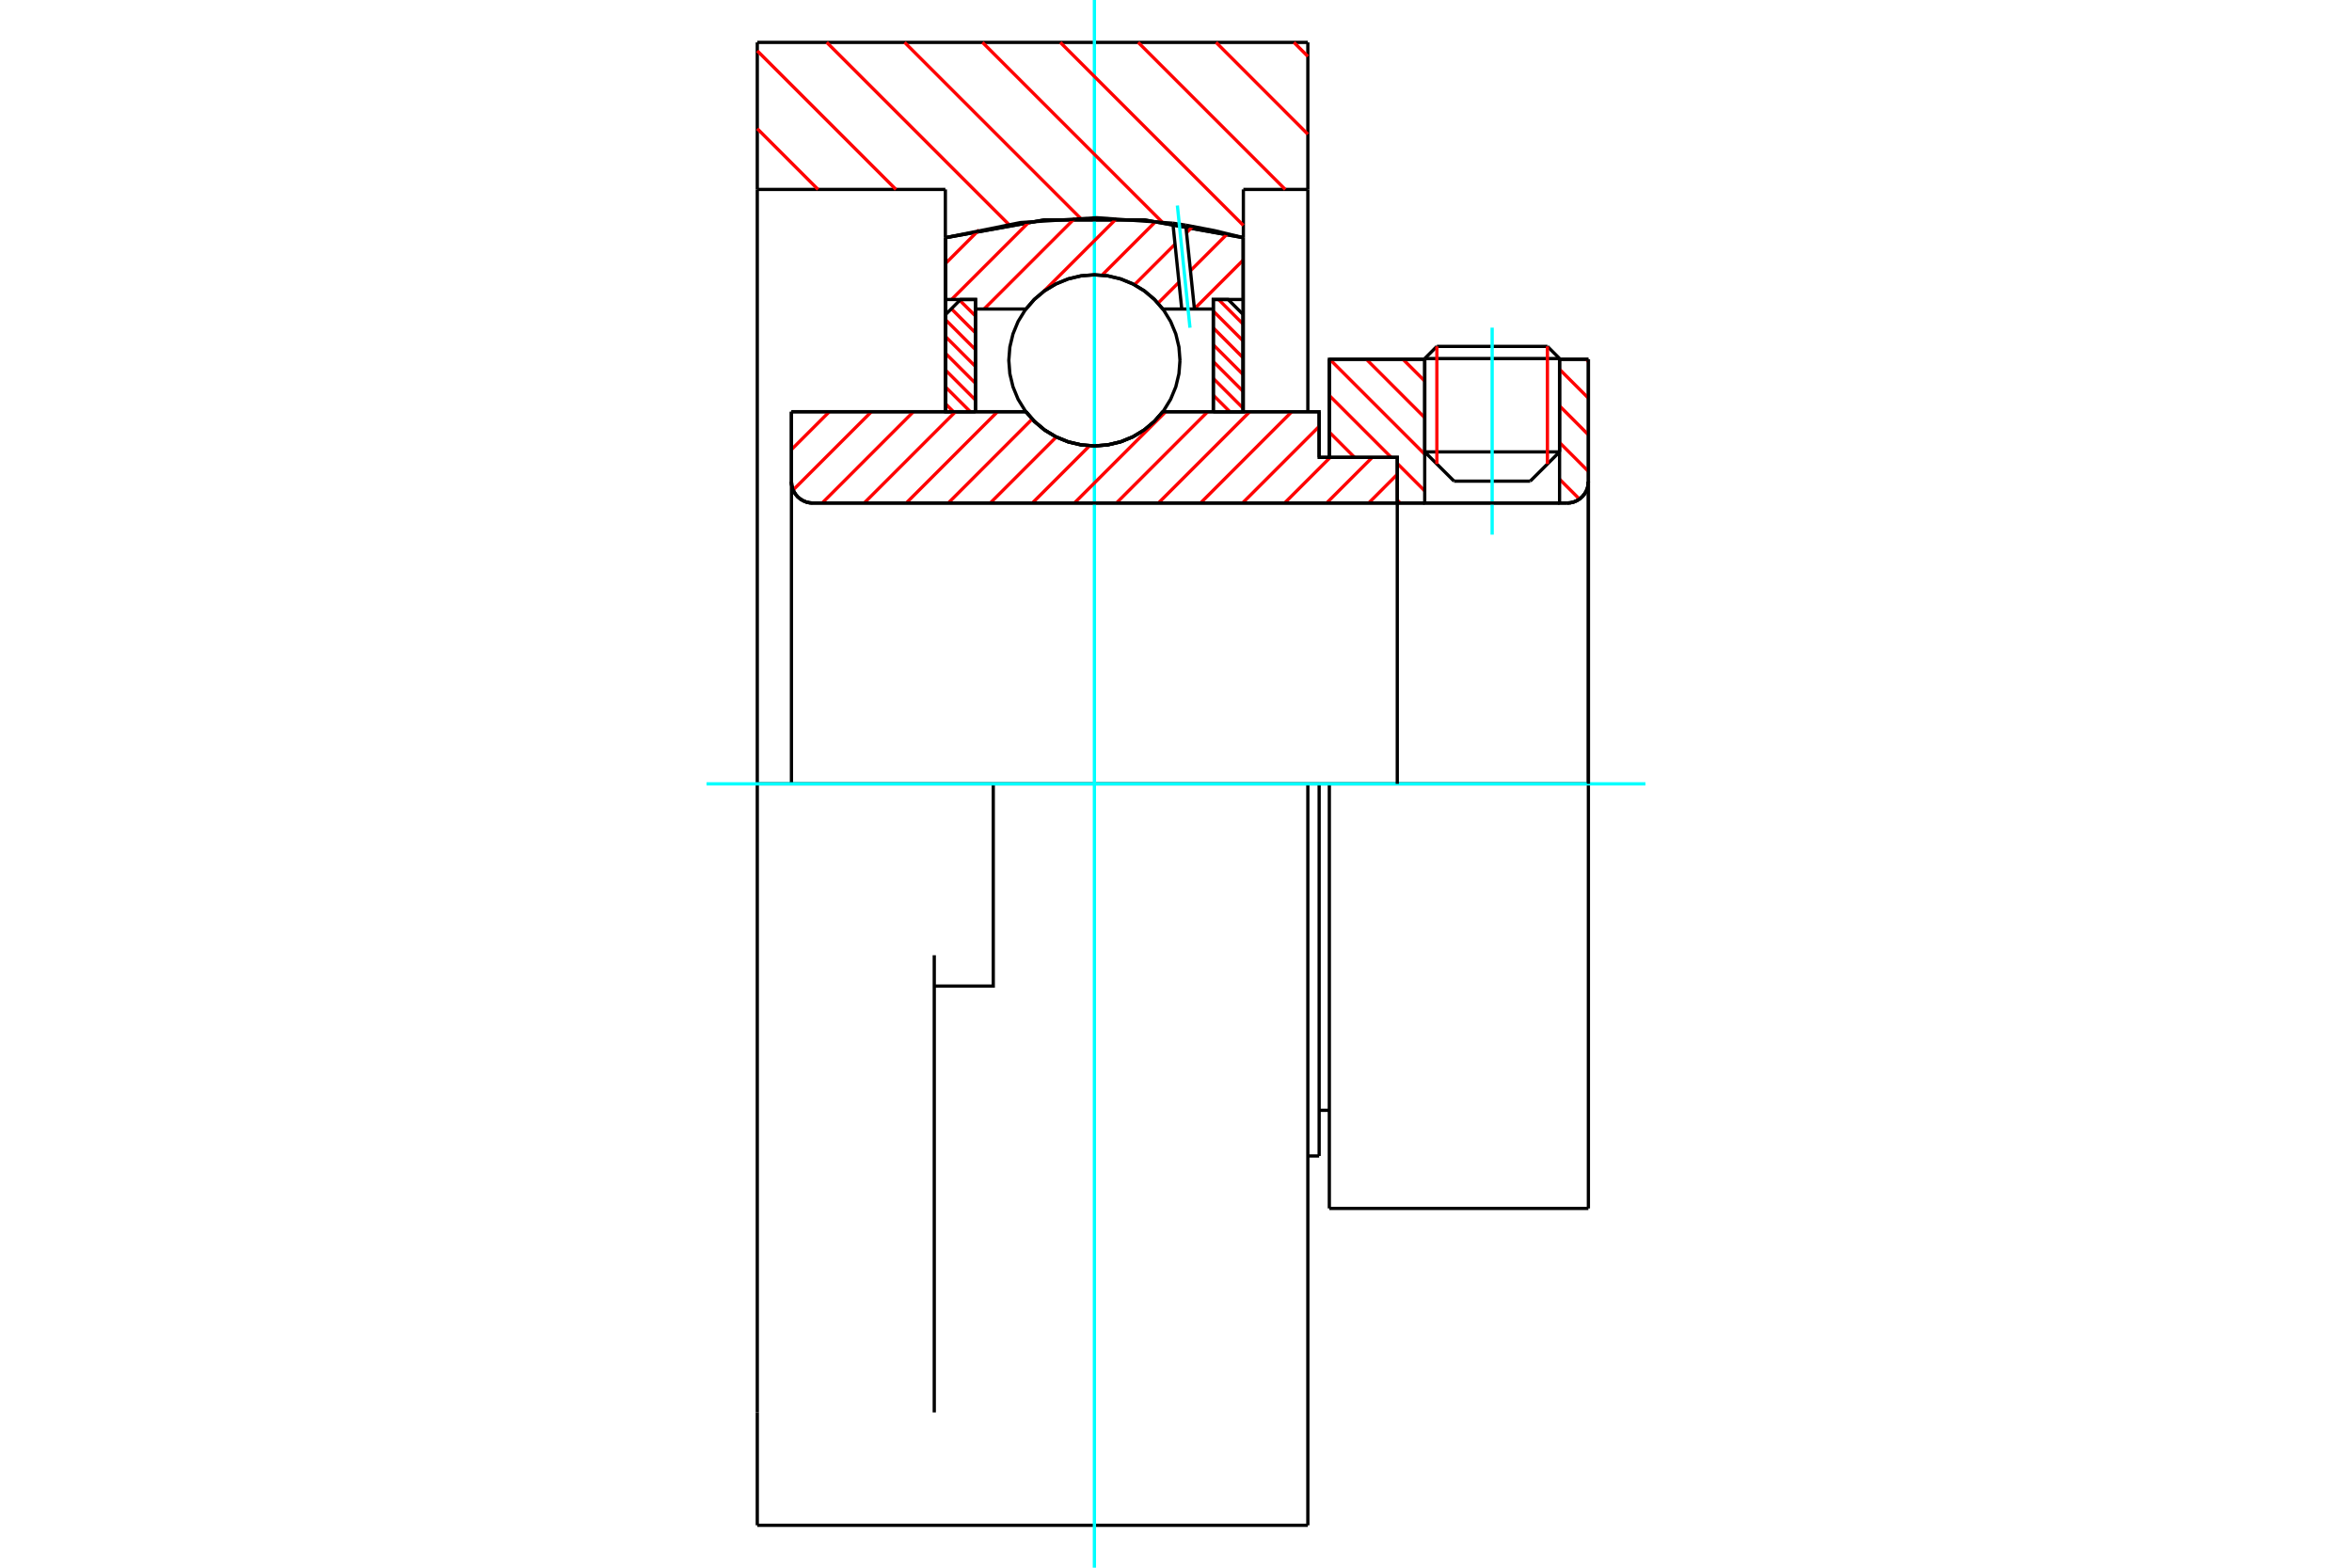 <?xml version="1.0" standalone="no"?>
<!DOCTYPE svg PUBLIC "-//W3C//DTD SVG 1.1//EN"
	"http://www.w3.org/Graphics/SVG/1.1/DTD/svg11.dtd">
<svg xmlns="http://www.w3.org/2000/svg" height="100%" width="100%" viewBox="0 0 36000 24000">
	<rect x="-1800" y="-1200" width="39600" height="26400" style="fill:#FFF"/>
	<g style="fill:none; fill-rule:evenodd" transform="matrix(1 0 0 1 0 0)">
		<g style="fill:none; stroke:#000; stroke-width:50; shape-rendering:geometricPrecision">
			<line x1="20347" y1="12000" x2="20191" y2="12000"/>
			<line x1="20191" y1="7002" x2="20347" y2="7002"/>
			<line x1="20191" y1="17697" x2="20191" y2="12000"/>
			<line x1="20191" y1="6303" x2="20191" y2="7002"/>
			<line x1="20191" y1="12000" x2="20018" y2="12000"/>
			<line x1="12114" y1="6303" x2="15703" y2="6303"/>
			<line x1="17799" y1="6303" x2="20191" y2="6303"/>
			<polyline points="15703,6303 15836,6455 15991,6585 16165,6689 16352,6765 16549,6811 16751,6827 16952,6811 17149,6765 17337,6689 17510,6585 17665,6455 17799,6303"/>
			<polyline points="12114,7375 12118,7426 12130,7476 12150,7523 12176,7566 12209,7605 12248,7638 12292,7665 12339,7685 12389,7697 12439,7701"/>
			<line x1="12114" y1="7375" x2="12114" y2="12000"/>
			<line x1="12114" y1="7375" x2="12114" y2="6303"/>
			<line x1="23871" y1="6918" x2="23871" y2="5500"/>
			<line x1="23422" y1="7366" x2="23871" y2="6918"/>
			<line x1="21807" y1="6918" x2="22256" y2="7366"/>
			<line x1="21807" y1="5500" x2="21807" y2="6918"/>
			<line x1="21807" y1="5500" x2="20347" y2="5500"/>
			<line x1="20347" y1="7002" x2="20347" y2="5500"/>
			<line x1="23987" y1="7701" x2="12439" y2="7701"/>
			<polyline points="23987,7701 24038,7697 24088,7685 24135,7665 24178,7638 24217,7605 24250,7566 24277,7523 24296,7476 24308,7426 24312,7375"/>
			<line x1="24312" y1="5500" x2="24312" y2="7375"/>
			<line x1="24312" y1="5500" x2="23871" y2="5500"/>
			<polyline points="24312,18500 24312,12000 20347,12000"/>
			<line x1="20347" y1="18500" x2="20347" y2="12000"/>
			<line x1="24312" y1="7375" x2="24312" y2="12000"/>
			<line x1="21807" y1="6918" x2="23871" y2="6918"/>
			<line x1="23871" y1="5489" x2="21807" y2="5489"/>
			<line x1="21993" y1="5303" x2="23685" y2="5303"/>
			<line x1="23422" y1="7366" x2="22256" y2="7366"/>
			<line x1="20191" y1="16998" x2="20347" y2="16998"/>
			<line x1="20018" y1="17697" x2="20191" y2="17697"/>
			<polyline points="12114,7375 12118,7426 12130,7476 12150,7523 12176,7566 12209,7605 12248,7638 12292,7665 12339,7685 12389,7697 12439,7701"/>
			<line x1="20347" y1="18500" x2="24312" y2="18500"/>
			<polyline points="23987,7701 24038,7697 24088,7685 24135,7665 24178,7638 24217,7605 24250,7566 24277,7523 24296,7476 24308,7426 24312,7375"/>
			<line x1="21807" y1="5489" x2="21807" y2="5500"/>
			<line x1="23871" y1="5500" x2="23871" y2="5489"/>
			<line x1="21993" y1="5303" x2="21807" y2="5489"/>
			<line x1="23871" y1="5489" x2="23685" y2="5303"/>
			<line x1="15203" y1="12000" x2="11591" y2="12000"/>
			<line x1="20018" y1="12000" x2="15203" y2="12000"/>
			<line x1="14470" y1="2900" x2="11591" y2="2900"/>
			<line x1="14470" y1="3639" x2="14470" y2="2900"/>
			<polyline points="19031,3639 17519,3367 15982,3367 14470,3639"/>
			<line x1="19031" y1="2900" x2="19031" y2="3639"/>
			<line x1="20018" y1="2900" x2="19031" y2="2900"/>
			<line x1="20018" y1="649" x2="20018" y2="2900"/>
			<line x1="11591" y1="649" x2="20018" y2="649"/>
			<line x1="11591" y1="2900" x2="11591" y2="649"/>
			<line x1="20018" y1="12000" x2="20018" y2="23351"/>
			<line x1="20018" y1="2900" x2="20018" y2="6303"/>
			<line x1="19031" y1="3639" x2="19031" y2="6303"/>
			<line x1="11591" y1="23351" x2="11591" y2="21623"/>
			<line x1="14470" y1="6303" x2="14470" y2="3639"/>
			<line x1="11591" y1="12000" x2="11591" y2="2900"/>
			<polyline points="11591,21623 11591,14624 11591,12000"/>
			<line x1="14300" y1="21623" x2="14300" y2="14624"/>
			<polyline points="14300,15096 15203,15096 15203,12000"/>
			<line x1="11591" y1="23351" x2="20018" y2="23351"/>
		</g>
		<g style="fill:none; stroke:#0FF; stroke-width:50; shape-rendering:geometricPrecision">
			<line x1="22839" y1="8185" x2="22839" y2="5016"/>
			<line x1="16751" y1="24000" x2="16751" y2="0"/>
			<line x1="10815" y1="12000" x2="25185" y2="12000"/>
		</g>
		<g style="fill:none; stroke:#F00; stroke-width:50; shape-rendering:geometricPrecision">
			<line x1="19805" y1="649" x2="20018" y2="863"/>
			<line x1="18613" y1="649" x2="20018" y2="2055"/>
			<line x1="17421" y1="649" x2="19672" y2="2900"/>
			<line x1="16229" y1="649" x2="19031" y2="3451"/>
			<line x1="15038" y1="649" x2="17788" y2="3399"/>
			<line x1="13846" y1="649" x2="16537" y2="3340"/>
			<line x1="12654" y1="649" x2="15442" y2="3437"/>
			<line x1="11591" y1="778" x2="13713" y2="2900"/>
			<line x1="11591" y1="1970" x2="12521" y2="2900"/>
		</g>
		<g style="fill:none; stroke:#000; stroke-width:50; shape-rendering:geometricPrecision">
			<polyline points="19031,3639 17519,3367 15982,3367 14470,3639"/>
		</g>
		<g style="fill:none; stroke:#F00; stroke-width:50; shape-rendering:geometricPrecision">
			<line x1="23685" y1="5303" x2="23685" y2="7104"/>
			<line x1="21993" y1="7104" x2="21993" y2="5303"/>
			<line x1="14476" y1="6185" x2="14593" y2="6303"/>
			<line x1="14476" y1="5928" x2="14851" y2="6303"/>
			<line x1="14476" y1="5670" x2="14931" y2="6125"/>
			<line x1="14476" y1="5413" x2="14931" y2="5868"/>
			<line x1="14476" y1="5156" x2="14931" y2="5611"/>
			<line x1="14476" y1="4898" x2="14931" y2="5353"/>
			<line x1="14562" y1="4727" x2="14931" y2="5096"/>
			<line x1="14690" y1="4598" x2="14931" y2="4838"/>
		</g>
		<g style="fill:none; stroke:#000; stroke-width:50; shape-rendering:geometricPrecision">
			<polyline points="14931,6303 14931,4585 14703,4585 14476,4813 14476,6303 14931,6303"/>
		</g>
		<g style="fill:none; stroke:#F00; stroke-width:50; shape-rendering:geometricPrecision">
			<line x1="18651" y1="4585" x2="19026" y2="4961"/>
			<line x1="18571" y1="4763" x2="19026" y2="5218"/>
			<line x1="18571" y1="5020" x2="19026" y2="5476"/>
			<line x1="18571" y1="5278" x2="19026" y2="5733"/>
			<line x1="18571" y1="5535" x2="19026" y2="5990"/>
			<line x1="18571" y1="5793" x2="19026" y2="6248"/>
			<line x1="18571" y1="6050" x2="18824" y2="6303"/>
		</g>
		<g style="fill:none; stroke:#000; stroke-width:50; shape-rendering:geometricPrecision">
			<polyline points="18571,6303 18571,4585 18798,4585 19026,4813 19026,6303 18571,6303"/>
			<polyline points="18061,5517 18045,5312 17997,5112 17918,4922 17811,4747 17677,4591 17521,4457 17346,4350 17156,4271 16956,4223 16751,4207 16546,4223 16346,4271 16156,4350 15981,4457 15824,4591 15691,4747 15583,4922 15505,5112 15457,5312 15441,5517 15457,5722 15505,5922 15583,6112 15691,6287 15824,6443 15981,6577 16156,6684 16346,6763 16546,6811 16751,6827 16956,6811 17156,6763 17346,6684 17521,6577 17677,6443 17811,6287 17918,6112 17997,5922 18045,5722 18061,5517"/>
		</g>
		<g style="fill:none; stroke:#F00; stroke-width:50; shape-rendering:geometricPrecision">
			<line x1="24278" y1="5500" x2="24312" y2="5534"/>
			<line x1="23871" y1="5654" x2="24312" y2="6095"/>
			<line x1="23871" y1="6214" x2="24312" y2="6656"/>
			<line x1="23871" y1="6775" x2="24312" y2="7216"/>
			<line x1="23871" y1="7336" x2="24175" y2="7640"/>
			<line x1="21474" y1="5500" x2="21807" y2="5833"/>
			<line x1="20914" y1="5500" x2="21807" y2="6394"/>
			<line x1="20353" y1="5500" x2="21807" y2="6954"/>
			<line x1="20347" y1="6055" x2="21294" y2="7002"/>
			<line x1="21387" y1="7095" x2="21807" y2="7515"/>
			<line x1="20347" y1="6616" x2="20733" y2="7002"/>
			<line x1="21387" y1="7656" x2="21432" y2="7701"/>
		</g>
		<g style="fill:none; stroke:#000; stroke-width:50; shape-rendering:geometricPrecision">
			<line x1="24312" y1="12000" x2="24312" y2="5500"/>
			<polyline points="23987,7701 24038,7697 24088,7685 24135,7665 24178,7638 24217,7605 24250,7566 24277,7523 24296,7476 24308,7426 24312,7375"/>
			<polyline points="23987,7701 23871,7701 23871,5500"/>
			<polyline points="23871,7701 21807,7701 21807,5500"/>
			<polyline points="21807,7701 21387,7701 21387,12000"/>
			<polyline points="21387,7701 21387,7002 20347,7002 20347,5500 21807,5500"/>
			<line x1="23871" y1="5500" x2="24312" y2="5500"/>
		</g>
		<g style="fill:none; stroke:#F00; stroke-width:50; shape-rendering:geometricPrecision">
			<line x1="19026" y1="3984" x2="18282" y2="4728"/>
			<line x1="18786" y1="3580" x2="18221" y2="4145"/>
			<line x1="18045" y1="4321" x2="17725" y2="4642"/>
			<line x1="18256" y1="3467" x2="18161" y2="3562"/>
			<line x1="17985" y1="3738" x2="17364" y2="4359"/>
			<line x1="17691" y1="3389" x2="16867" y2="4213"/>
			<line x1="17092" y1="3344" x2="15973" y2="4463"/>
			<line x1="16451" y1="3342" x2="15062" y2="4731"/>
			<line x1="15758" y1="3391" x2="14564" y2="4585"/>
			<line x1="14986" y1="3519" x2="14476" y2="4030"/>
		</g>
		<g style="fill:none; stroke:#000; stroke-width:50; shape-rendering:geometricPrecision">
			<polyline points="14476,6303 14476,4585 14476,3637"/>
			<polyline points="17952,3417 16787,3333 15621,3407 14476,3637"/>
			<polyline points="18149,3447 18051,3431 17952,3417"/>
			<polyline points="19026,3637 18590,3531 18149,3447"/>
			<polyline points="19026,3637 19026,4585 18571,4585 18571,4731 18571,6303"/>
			<polyline points="18571,4731 18282,4731 18088,4731 17799,4731 17665,4579 17510,4449 17337,4345 17149,4269 16952,4222 16751,4207 16549,4222 16352,4269 16165,4345 15991,4449 15836,4579 15703,4731 14931,4731 14931,6303"/>
			<polyline points="14931,4731 14931,4585 14476,4585"/>
			<line x1="19026" y1="4585" x2="19026" y2="6303"/>
		</g>
		<g style="fill:none; stroke:#0FF; stroke-width:50; shape-rendering:geometricPrecision">
			<line x1="18214" y1="5017" x2="18021" y2="3146"/>
		</g>
		<g style="fill:none; stroke:#000; stroke-width:50; shape-rendering:geometricPrecision">
			<line x1="18088" y1="4731" x2="17952" y2="3417"/>
			<line x1="18282" y1="4731" x2="18149" y2="3447"/>
		</g>
		<g style="fill:none; stroke:#F00; stroke-width:50; shape-rendering:geometricPrecision">
			<line x1="21387" y1="7262" x2="20949" y2="7701"/>
			<line x1="21004" y1="7002" x2="20305" y2="7701"/>
			<line x1="20361" y1="7002" x2="19662" y2="7701"/>
			<line x1="20191" y1="6528" x2="19018" y2="7701"/>
			<line x1="19772" y1="6303" x2="18375" y2="7701"/>
			<line x1="19129" y1="6303" x2="17731" y2="7701"/>
			<line x1="18485" y1="6303" x2="17088" y2="7701"/>
			<line x1="17842" y1="6303" x2="16444" y2="7701"/>
			<line x1="16677" y1="6825" x2="15801" y2="7701"/>
			<line x1="16168" y1="6690" x2="15157" y2="7701"/>
			<line x1="15798" y1="6416" x2="14514" y2="7701"/>
			<line x1="15268" y1="6303" x2="13871" y2="7701"/>
			<line x1="14625" y1="6303" x2="13227" y2="7701"/>
			<line x1="13981" y1="6303" x2="12584" y2="7701"/>
			<line x1="13338" y1="6303" x2="12140" y2="7501"/>
			<line x1="12694" y1="6303" x2="12114" y2="6883"/>
		</g>
		<g style="fill:none; stroke:#000; stroke-width:50; shape-rendering:geometricPrecision">
			<polyline points="12114,6303 12114,7375 12118,7426 12130,7476 12150,7523 12176,7566 12209,7605 12248,7638 12292,7665 12339,7685 12389,7697 12439,7701 21387,7701 21387,7002 20191,7002 20191,6303 17799,6303"/>
			<polyline points="15703,6303 15836,6455 15991,6585 16165,6689 16352,6765 16549,6811 16751,6827 16952,6811 17149,6765 17337,6689 17510,6585 17665,6455 17799,6303"/>
			<polyline points="15703,6303 12569,6303 12114,6303"/>
		</g>
	</g>
</svg>
